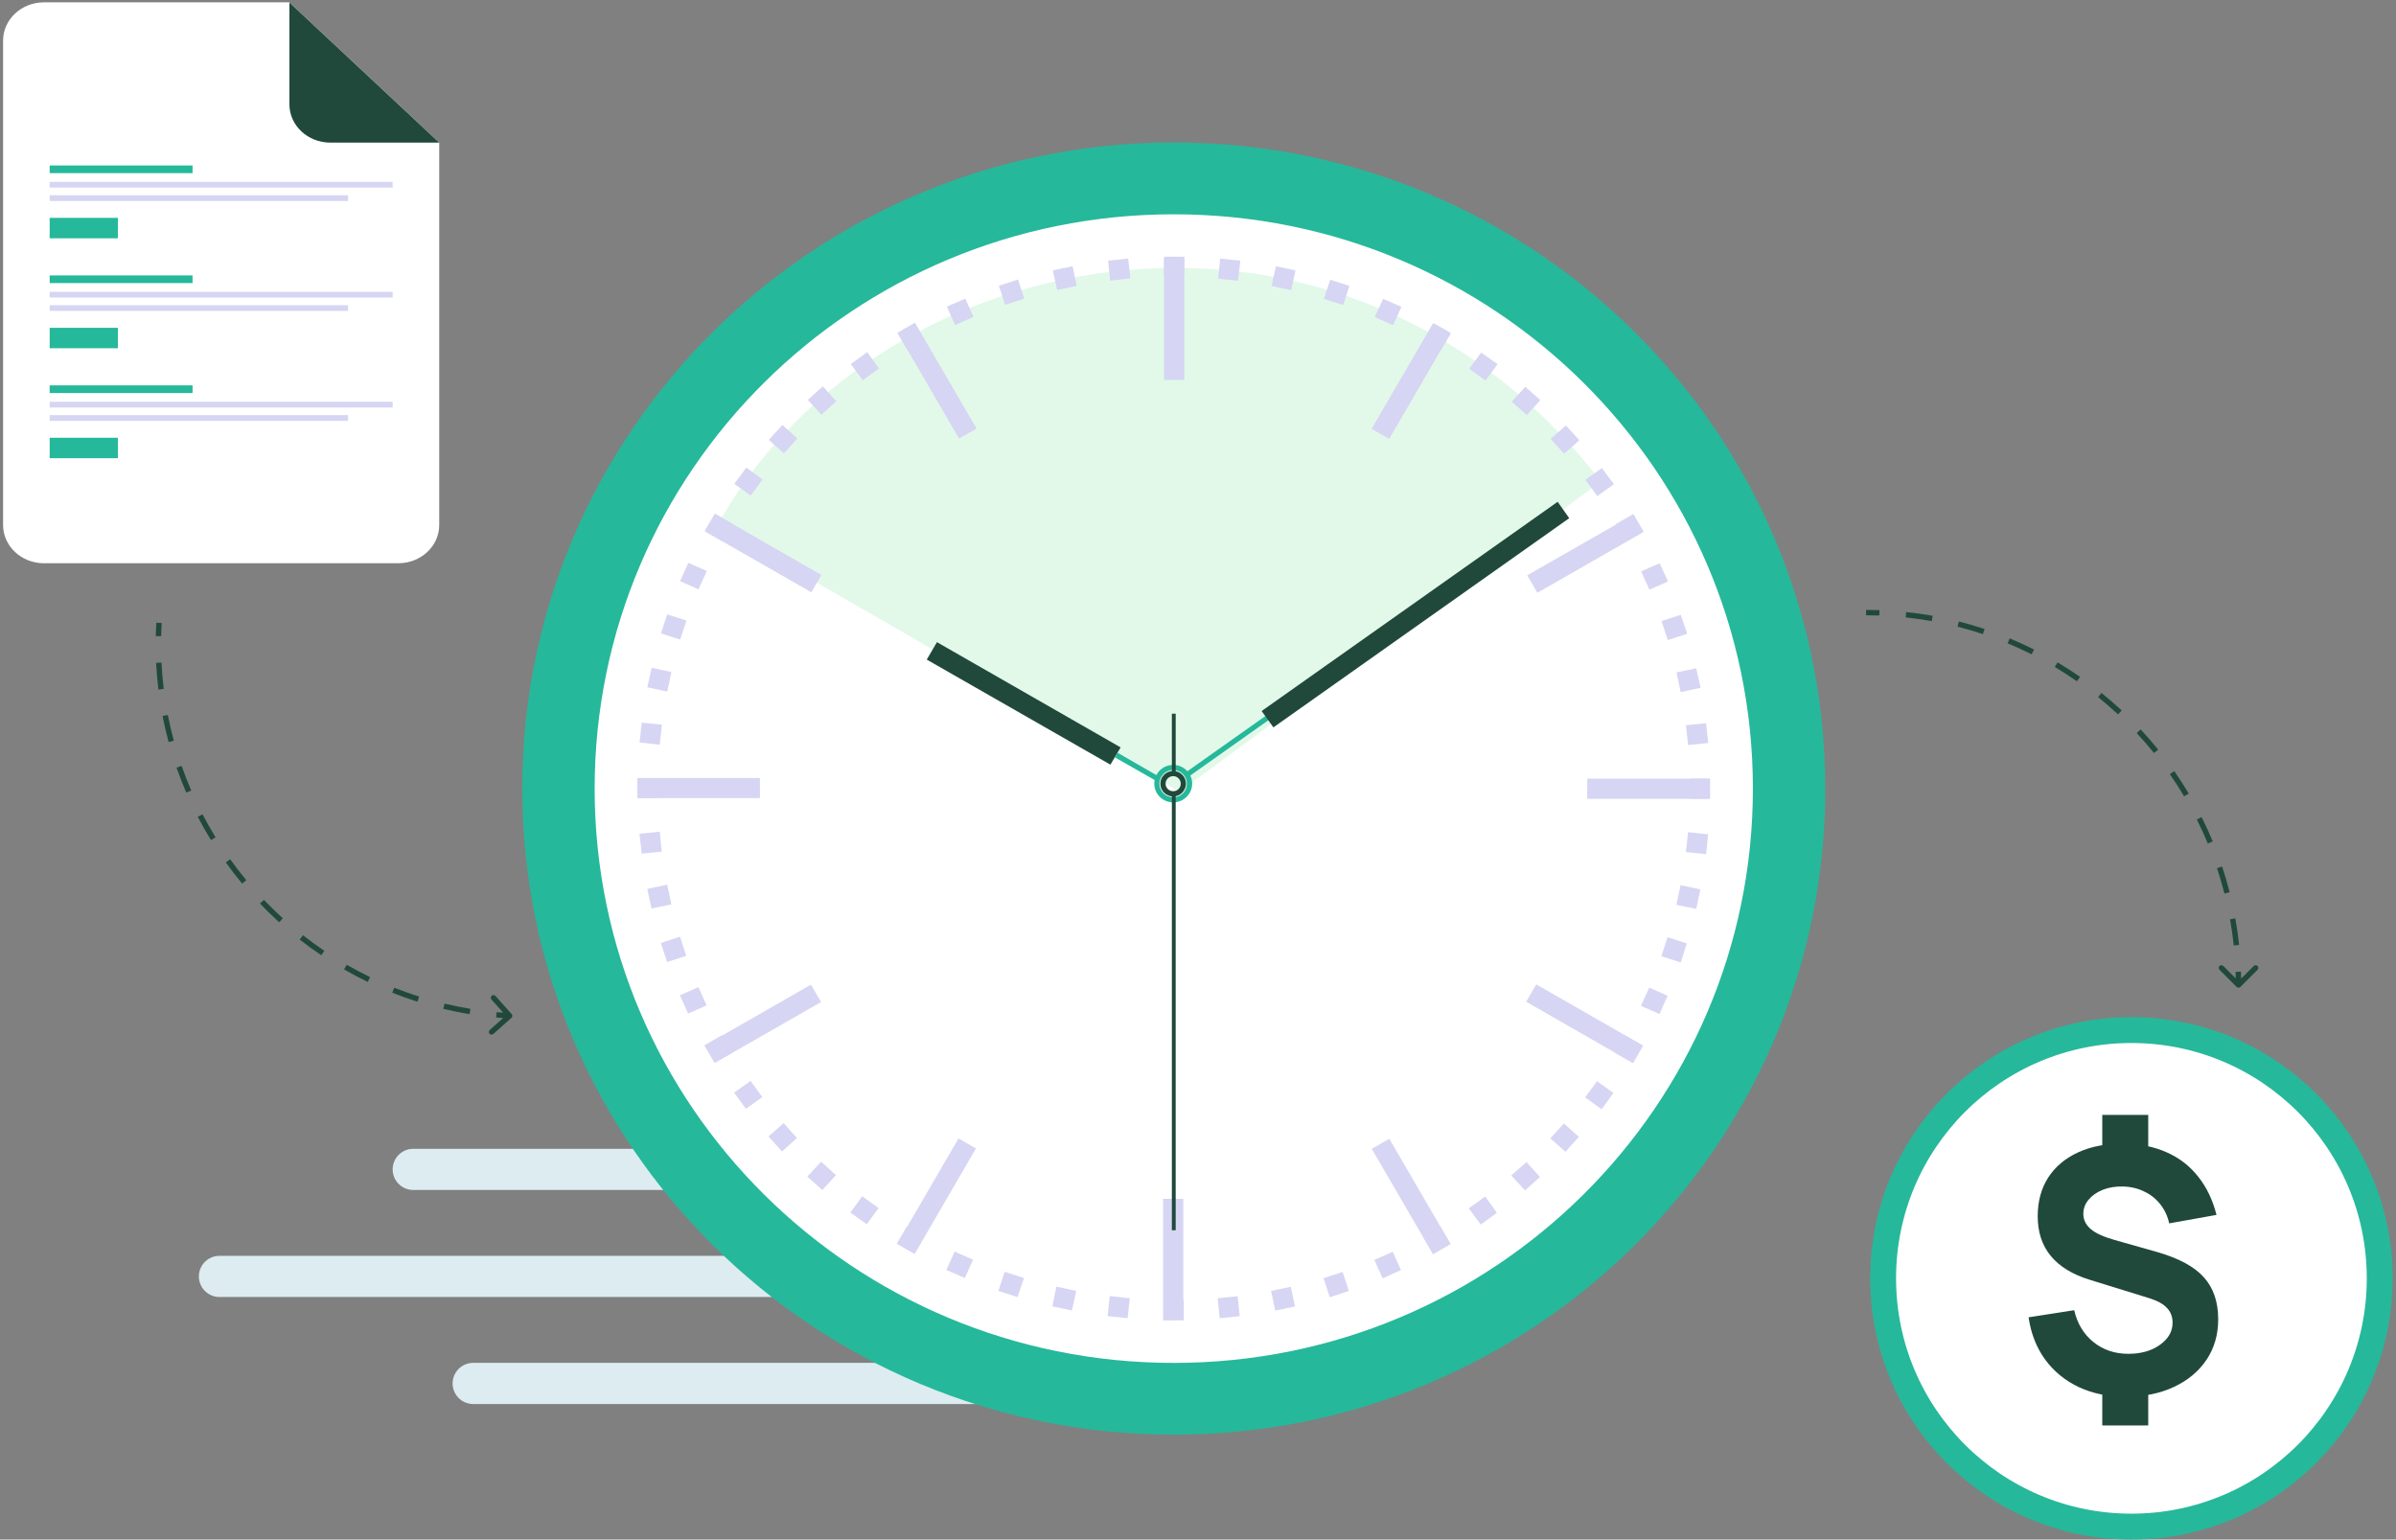 <?xml version="1.0" encoding="UTF-8"?> <svg xmlns="http://www.w3.org/2000/svg" width="582" height="374" viewBox="0 0 582 374" fill="none"><rect x="0" y="0" width="582" height="374" fill="#808080" stroke="none"/><line x1="100.374" y1="284.078" x2="218.522" y2="284.078" stroke="#DCECF1" stroke-width="10" stroke-linecap="round"></line><line x1="114.937" y1="336.078" x2="258.345" y2="336.078" stroke="#DCECF1" stroke-width="10" stroke-linecap="round"></line><line x1="53.305" y1="310.078" x2="236.383" y2="310.078" stroke="#DCECF1" stroke-width="10" stroke-linecap="round"></line><path d="M124.229 247.265C124.498 247.024 124.522 246.611 124.281 246.342L120.363 241.95C120.123 241.68 119.709 241.657 119.44 241.897C119.17 242.138 119.147 242.551 119.387 242.82L122.87 246.724L118.966 250.207C118.697 250.448 118.673 250.861 118.914 251.131C119.154 251.4 119.567 251.424 119.837 251.183L124.229 247.265ZM123.831 246.124C122.757 246.063 121.689 245.983 120.627 245.885L120.507 247.187C121.584 247.287 122.667 247.368 123.756 247.43L123.831 246.124ZM114.27 245.071C112.146 244.722 110.049 244.299 107.981 243.806L107.677 245.078C109.775 245.579 111.903 246.008 114.058 246.362L114.27 245.071ZM101.805 242.095C99.757 241.448 97.742 240.729 95.762 239.943L95.279 241.159C97.288 241.957 99.332 242.685 101.411 243.342L101.805 242.095ZM89.894 237.364C87.963 236.432 86.072 235.432 84.224 234.369L83.572 235.503C85.447 236.582 87.366 237.596 89.325 238.542L89.894 237.364ZM78.783 230.977C77.008 229.779 75.278 228.521 73.598 227.204L72.791 228.233C74.496 229.569 76.251 230.846 78.052 232.061L78.783 230.977ZM68.695 223.072C67.109 221.636 65.576 220.145 64.097 218.602L63.153 219.506C64.653 221.072 66.208 222.585 67.817 224.041L68.695 223.072ZM59.828 213.817C58.463 212.173 57.156 210.48 55.91 208.741L54.846 209.503C56.111 211.267 57.437 212.984 58.822 214.652L59.828 213.817ZM52.361 203.4C51.244 201.581 50.19 199.72 49.202 197.82L48.041 198.424C49.044 200.351 50.113 202.239 51.247 204.085L52.361 203.4ZM46.449 192.03C45.603 190.072 44.825 188.08 44.118 186.056L42.883 186.487C43.6 188.541 44.39 190.563 45.248 192.549L46.449 192.03ZM42.222 179.932C41.666 177.877 41.181 175.793 40.77 173.685L39.486 173.935C39.903 176.074 40.395 178.188 40.959 180.274L42.222 179.932ZM39.772 167.354C39.517 165.244 39.335 163.112 39.23 160.962L37.923 161.026C38.03 163.207 38.215 165.37 38.474 167.512L39.772 167.354ZM39.143 154.554C39.166 153.487 39.208 152.417 39.27 151.344L37.964 151.269C37.902 152.358 37.859 153.443 37.835 154.525L39.143 154.554Z" fill="#20493C"></path><path d="M543.288 239.75C543.543 240.005 543.957 240.005 544.212 239.75L548.374 235.588C548.63 235.333 548.63 234.919 548.374 234.663C548.119 234.408 547.705 234.408 547.449 234.663L543.75 238.363L540.051 234.663C539.795 234.408 539.381 234.408 539.126 234.663C538.87 234.919 538.87 235.333 539.126 235.588L543.288 239.75ZM453.28 149.471C454.355 149.471 455.426 149.49 456.492 149.527L456.538 148.22C455.456 148.182 454.37 148.163 453.28 148.163L453.28 149.471ZM462.885 149.979C465.025 150.206 467.143 150.509 469.236 150.884L469.467 149.597C467.344 149.216 465.195 148.909 463.023 148.678L462.885 149.979ZM475.499 152.241C477.581 152.77 479.633 153.373 481.654 154.045L482.067 152.804C480.017 152.122 477.934 151.51 475.822 150.973L475.499 152.241ZM487.66 156.286C489.641 157.107 491.585 157.998 493.492 158.954L494.078 157.784C492.144 156.814 490.171 155.911 488.161 155.078L487.66 156.286ZM499.116 162.031C500.957 163.126 502.755 164.284 504.507 165.503L505.254 164.429C503.476 163.192 501.652 162.017 499.785 160.907L499.116 162.031ZM509.638 169.35C511.302 170.693 512.918 172.094 514.482 173.551L515.374 172.594C513.787 171.116 512.148 169.694 510.459 168.332L509.638 169.35ZM519.016 178.085C520.473 179.649 521.874 181.265 523.218 182.929L524.236 182.108C522.873 180.419 521.451 178.78 519.973 177.194L519.016 178.085ZM527.064 188.06C528.283 189.812 529.442 191.61 530.536 193.451L531.66 192.783C530.55 190.915 529.375 189.091 528.138 187.313L527.064 188.06ZM533.614 199.076C534.57 200.982 535.46 202.927 536.281 204.907L537.489 204.406C536.656 202.396 535.753 200.423 534.783 198.489L533.614 199.076ZM538.522 210.913C539.194 212.934 539.797 214.986 540.327 217.068L541.594 216.745C541.057 214.633 540.445 212.55 539.763 210.5L538.522 210.913ZM541.683 223.331C542.058 225.424 542.361 227.542 542.588 229.682L543.889 229.544C543.658 227.372 543.351 225.224 542.97 223.1L541.683 223.331ZM543.04 236.075C543.077 237.141 543.096 238.212 543.096 239.287L544.404 239.287C544.404 238.197 544.385 237.111 544.347 236.029L543.04 236.075Z" fill="#20493C"></path><g clip-path="url(#clip0_889_2740)"><path d="M443.375 191.568C443.375 278.247 372.516 348.521 285.114 348.521C197.713 348.521 126.854 278.247 126.854 191.568C126.854 104.889 197.7 34.615 285.101 34.615C372.502 34.615 443.362 104.889 443.362 191.568H443.375Z" fill="#26B89A"></path><path d="M425.787 191.568C425.787 268.625 362.801 331.09 285.102 331.09C207.403 331.09 144.443 268.611 144.443 191.568C144.443 114.524 207.416 52.059 285.102 52.059C362.788 52.059 425.787 114.524 425.787 191.568Z" fill="white"></path><path d="M286.913 63.481C286.262 63.481 285.611 63.532 284.96 63.532V193.08H415.407C415.307 121.478 357.82 63.481 286.913 63.481Z" fill="white"></path><path d="M175.204 125.928C174.879 126.492 174.597 127.081 174.272 127.645L286.512 192.335L388.884 116.973C327.084 36.862 214.871 57.102 175.204 125.928Z" fill="url(#paint0_linear_889_2740)"></path><path d="M287.672 62.364H282.755V67.228H287.672V62.364Z" fill="#D6D5F3"></path><path d="M287.672 62.745H282.755V92.296H287.672V62.745Z" fill="#D6D5F3"></path><path d="M237.224 104.113L232.956 106.532L218.084 80.978L222.312 78.546L237.224 104.113Z" fill="#D6D5F3"></path><path d="M199.515 139.671L197.076 143.877L171.27 129.102L173.761 124.882L199.515 139.671Z" fill="#D6D5F3"></path><path d="M184.577 189.004L184.59 193.881H154.82V189.004H184.577Z" fill="#D6D5F3"></path><path d="M196.983 239.206L199.449 243.412L173.655 258.187L171.203 253.968L196.983 239.206Z" fill="#D6D5F3"></path><path d="M232.837 276.551L237.052 278.996L222.194 304.576L217.952 302.131L232.837 276.551Z" fill="#D6D5F3"></path><path d="M287.434 291.234H282.517V320.745H287.434V291.234Z" fill="#D6D5F3"></path><path d="M333.202 279.088L337.47 276.643L352.355 302.223L348.087 304.642L333.202 279.088Z" fill="#D6D5F3"></path><path d="M373.171 239.14L370.717 243.35L396.525 258.146L398.979 253.935L373.171 239.14Z" fill="#D6D5F3"></path><path d="M385.543 194.052V189.162H415.3L415.273 194.039L385.543 194.052Z" fill="#D6D5F3"></path><path d="M373.429 144.009L370.964 139.763L396.757 125.014L399.21 129.234L373.429 144.009Z" fill="#D6D5F3"></path><path d="M348.046 78.611L333.165 104.182L337.436 106.627L352.316 81.055L348.046 78.611Z" fill="#D6D5F3"></path><path d="M274.563 67.649L269.658 68.161L269.168 63.324L274.046 62.811L274.563 67.649Z" fill="#D6D5F3"></path><path d="M261.547 69.423L256.776 70.448L255.729 65.677L260.527 64.678L261.547 69.423Z" fill="#D6D5F3"></path><path d="M247.29 67.915L242.627 69.42L244.149 74.058L248.812 72.552L247.29 67.915Z" fill="#D6D5F3"></path><path d="M236.455 76.969L231.989 78.967L230.014 74.484L234.48 72.539L236.455 76.969Z" fill="#D6D5F3"></path><path d="M224.645 82.647L220.43 85.066L217.965 80.846L222.22 78.414L224.645 82.647Z" fill="#D6D5F3"></path><path d="M213.512 89.509L209.562 92.361L206.659 88.431L210.649 85.552L213.512 89.509Z" fill="#D6D5F3"></path><path d="M203.159 97.488L199.514 100.748L196.214 97.133L199.872 93.86L203.159 97.488Z" fill="#D6D5F3"></path><path d="M193.695 106.506L190.408 110.121L186.763 106.861L190.05 103.246L193.695 106.506Z" fill="#D6D5F3"></path><path d="M185.24 116.469L182.324 120.4L178.388 117.521L181.277 113.591L185.24 116.469Z" fill="#D6D5F3"></path><path d="M177.857 127.222L175.418 131.442L171.163 128.997L173.628 124.777L177.857 127.222Z" fill="#D6D5F3"></path><path d="M167.218 136.726L165.201 141.174L169.662 143.163L171.679 138.715L167.218 136.726Z" fill="#D6D5F3"></path><path d="M162.066 149.248L160.553 153.86L165.216 155.365L166.729 150.752L162.066 149.248Z" fill="#D6D5F3"></path><path d="M163.091 163.253L162.071 167.998L157.246 166.973L158.293 162.228L163.091 163.253Z" fill="#D6D5F3"></path><path d="M160.783 176.043L160.253 180.907L155.362 180.368L155.879 175.544L160.783 176.043Z" fill="#D6D5F3"></path><path d="M159.804 189.031V193.894H154.913L154.899 189.031H159.804Z" fill="#D6D5F3"></path><path d="M160.255 202.044L160.746 206.882L155.881 207.368L155.338 202.544L160.255 202.044Z" fill="#D6D5F3"></path><path d="M162.07 214.927L163.077 219.698L158.253 220.697L157.219 215.939L162.07 214.927Z" fill="#D6D5F3"></path><path d="M165.184 227.546L166.682 232.186L162.043 233.698L160.519 229.071L165.184 227.546Z" fill="#D6D5F3"></path><path d="M169.653 239.797L171.641 244.24L167.148 246.199L165.146 241.782L169.653 239.797Z" fill="#D6D5F3"></path><path d="M175.338 251.51L177.79 255.729L173.549 258.148L171.097 253.941L175.338 251.51Z" fill="#D6D5F3"></path><path d="M182.31 262.578L185.173 266.508L181.183 269.348L178.32 265.43L182.31 262.578Z" fill="#D6D5F3"></path><path d="M190.343 272.831L193.591 276.459L189.959 279.719L186.672 276.091L190.343 272.831Z" fill="#D6D5F3"></path><path d="M199.449 282.217L203.054 285.477L199.753 289.078L196.108 285.831L199.449 282.217Z" fill="#D6D5F3"></path><path d="M209.441 290.616L213.418 293.482L210.541 297.399L206.552 294.56L209.441 290.616Z" fill="#D6D5F3"></path><path d="M220.324 297.899L224.565 300.344L222.087 304.55L217.832 302.131L220.324 297.899Z" fill="#D6D5F3"></path><path d="M231.897 304.038L236.364 306.023L234.362 310.466L229.869 308.507L231.897 304.038Z" fill="#D6D5F3"></path><path d="M244.037 308.954L248.716 310.466L247.165 315.093L242.513 313.594L244.037 308.954Z" fill="#D6D5F3"></path><path d="M256.603 312.555L261.428 313.594L260.38 318.366L255.622 317.34L256.603 312.555Z" fill="#D6D5F3"></path><path d="M269.553 314.856L274.43 315.382L273.9 320.219L269.049 319.733L269.553 314.856Z" fill="#D6D5F3"></path><path d="M282.647 315.789L287.538 315.816V320.679L282.647 320.692V315.789Z" fill="#D6D5F3"></path><path d="M295.77 315.382L300.621 314.895L301.138 319.733L296.273 320.232L295.77 315.382Z" fill="#D6D5F3"></path><path d="M308.746 313.594L313.531 312.608L314.565 317.367L309.767 318.392L308.746 313.594Z" fill="#D6D5F3"></path><path d="M321.498 310.505L326.137 308.993L327.635 313.62L323.009 315.132L321.498 310.505Z" fill="#D6D5F3"></path><path d="M333.838 306.062L338.305 304.103L340.293 308.546L335.839 310.544L333.838 306.062Z" fill="#D6D5F3"></path><path d="M345.634 300.383L349.875 297.978L352.327 302.184L348.086 304.642L345.634 300.383Z" fill="#D6D5F3"></path><path d="M356.768 293.534L360.757 290.682L363.607 294.626L359.684 297.478L356.768 293.534Z" fill="#D6D5F3"></path><path d="M367.107 285.555L370.792 282.295L374.053 285.923L370.434 289.183L367.107 285.555Z" fill="#D6D5F3"></path><path d="M376.583 276.538L379.883 272.923L383.515 276.183L380.255 279.798L376.583 276.538Z" fill="#D6D5F3"></path><path d="M385.04 266.587L387.93 262.657L391.906 265.522L389.03 269.466L385.04 266.587Z" fill="#D6D5F3"></path><path d="M392.396 255.834L394.875 251.615L399.117 254.047L396.704 258.253L392.396 255.834Z" fill="#D6D5F3"></path><path d="M398.586 244.359L400.614 239.916L405.067 241.901L403.106 246.33L398.586 244.359Z" fill="#D6D5F3"></path><path d="M403.544 232.291L405.068 227.677L409.721 229.189L408.263 233.803L403.544 232.291Z" fill="#D6D5F3"></path><path d="M407.202 219.803L408.223 215.032L413.021 216.07L412.027 220.802L407.202 219.803Z" fill="#D6D5F3"></path><path d="M409.522 207L410.039 202.163L414.904 202.675L414.427 207.486L409.522 207Z" fill="#D6D5F3"></path><path d="M410.463 194.026V189.162H415.38L415.407 194.026H410.463Z" fill="#D6D5F3"></path><path d="M410.053 180.999L409.522 176.175L414.413 175.688L414.93 180.486L410.053 180.999Z" fill="#D6D5F3"></path><path d="M408.236 168.13L407.242 163.345L412.027 162.359L413.088 167.091L408.236 168.13Z" fill="#D6D5F3"></path><path d="M405.123 155.484L403.585 150.857L408.264 149.359L409.828 153.96L405.123 155.484Z" fill="#D6D5F3"></path><path d="M400.641 143.246L398.64 138.803L403.146 136.831L405.161 141.248L400.641 143.246Z" fill="#D6D5F3"></path><path d="M394.915 131.547L392.463 127.341L396.731 124.896L399.21 129.089L394.915 131.547Z" fill="#D6D5F3"></path><path d="M387.997 120.505L385.107 116.562L389.11 113.696L392.013 117.613L387.997 120.505Z" fill="#D6D5F3"></path><path d="M379.95 110.212L376.649 106.624L380.361 103.351L383.635 106.939L379.95 110.212Z" fill="#D6D5F3"></path><path d="M370.858 100.84L367.199 97.593L370.513 93.965L374.171 97.199L370.858 100.84Z" fill="#D6D5F3"></path><path d="M360.837 92.466L356.86 89.588L359.79 85.644L363.753 88.47L360.837 92.466Z" fill="#D6D5F3"></path><path d="M349.968 85.145L345.727 82.713L348.192 78.493L352.433 80.899L349.968 85.145Z" fill="#D6D5F3"></path><path d="M338.397 79.006L333.93 77.034L335.958 72.591L340.411 74.537L338.397 79.006Z" fill="#D6D5F3"></path><path d="M326.256 74.103L321.577 72.618L323.128 67.964L327.78 69.45L326.256 74.103Z" fill="#D6D5F3"></path><path d="M313.65 70.475L308.865 69.476L309.926 64.691L314.684 65.677L313.65 70.475Z" fill="#D6D5F3"></path><path d="M300.739 68.201L295.875 67.715L296.392 62.825L301.27 63.324L300.739 68.201Z" fill="#D6D5F3"></path><path d="M272.204 181.564L269.726 185.758L225.11 160.23L227.589 155.997L272.204 181.564Z" fill="#20493C"></path><path d="M281.059 189.833L270.8 183.983L271.449 182.853L281.695 188.755L281.059 189.833Z" fill="#26B89A"></path><path d="M288.76 188.65L288.018 187.638L308.867 172.889L309.583 173.914L288.76 188.65Z" fill="#26B89A"></path><path d="M284.982 194.92C282.424 194.92 280.383 192.869 280.383 190.372C280.383 187.874 282.424 185.823 284.982 185.823C287.54 185.823 289.582 187.887 289.582 190.372C289.582 192.856 287.514 194.92 284.982 194.92ZM284.982 187.059C283.127 187.059 281.629 188.558 281.629 190.372C281.629 192.186 283.127 193.671 284.982 193.671C286.838 193.671 288.296 192.186 288.296 190.372C288.296 188.558 286.811 187.059 284.982 187.059Z" fill="#26B89A"></path><path d="M284.981 193.487C283.258 193.487 281.84 192.094 281.84 190.385C281.84 188.676 283.258 187.296 284.981 187.296C286.704 187.296 288.083 188.676 288.083 190.385C288.083 192.094 286.678 193.487 284.981 193.487ZM284.981 188.544C283.934 188.544 283.126 189.386 283.126 190.385C283.126 191.384 283.947 192.212 284.981 192.212C286.015 192.212 286.81 191.397 286.81 190.385C286.81 189.373 285.989 188.544 284.981 188.544Z" fill="#20493C"></path><path d="M285.578 193.08H284.65V298.858H285.578V193.08Z" fill="#20493C"></path><path d="M285.578 173.375H284.65V187.927H285.578V173.375Z" fill="#20493C"></path><path d="M309.317 176.701L306.454 172.731L378.361 121.899L381.171 125.882L309.317 176.701Z" fill="#20493C"></path></g><path d="M106.689 127.536C106.689 132.658 102.253 136.831 96.749 136.831H10.691C5.206 136.831 0.75 132.678 0.75 127.536V9.862C0.75 4.74 5.186 0.566 10.691 0.566H70.274L106.689 34.623V127.516V127.536Z" fill="white"></path><path d="M70.3 0.587V25.347C70.3 30.469 74.736 34.643 80.221 34.643H106.696L70.28 0.587H70.3Z" fill="#20493C"></path><circle cx="517.731" cy="310.544" r="60.312" fill="white" stroke="#26B89A" stroke-width="6.286"></circle><path d="M510.65 346.285V336.432H521.816V346.285H510.65ZM510.65 280.685V270.833H521.816V280.685H510.65ZM516.315 339.306C512.073 339.306 508.283 338.526 504.944 336.966C501.605 335.379 498.882 333.148 496.775 330.275C494.668 327.374 493.327 323.953 492.752 320.012L503.836 318.288C504.574 321.517 506.121 324.09 508.474 326.005C510.855 327.921 513.688 328.879 516.972 328.879C520.064 328.879 522.623 328.154 524.648 326.703C526.701 325.253 527.727 323.46 527.727 321.326C527.727 319.875 527.276 318.685 526.372 317.754C525.497 316.796 524.115 316.016 522.226 315.414L507.612 310.899C499.183 308.299 494.969 303.154 494.969 295.464C494.969 291.851 495.817 288.718 497.514 286.063C499.238 283.408 501.66 281.369 504.78 279.946C507.927 278.496 511.635 277.784 515.905 277.812C519.818 277.866 523.294 278.578 526.331 279.946C529.369 281.287 531.901 283.244 533.926 285.817C535.978 288.362 537.47 291.468 538.4 295.135L526.906 297.188C526.523 295.436 525.811 293.904 524.771 292.59C523.732 291.249 522.432 290.209 520.872 289.47C519.339 288.704 517.629 288.293 515.74 288.239C513.934 288.184 512.292 288.444 510.814 289.019C509.364 289.593 508.201 290.401 507.325 291.441C506.476 292.453 506.052 293.603 506.052 294.889C506.052 296.312 506.654 297.543 507.859 298.583C509.063 299.596 510.978 300.472 513.606 301.211L524.033 304.166C529.26 305.672 533.023 307.71 535.322 310.283C537.648 312.855 538.811 316.263 538.811 320.505C538.811 324.227 537.867 327.497 535.978 330.316C534.09 333.135 531.449 335.338 528.056 336.925C524.689 338.512 520.776 339.306 516.315 339.306Z" fill="#20493C"></path><g clip-path="url(#clip1_889_2740)"><path d="M46.775 40.203H12.065V42.063H46.775V40.203Z" fill="#26B89A"></path><path d="M95.374 44.183H12.065V45.573H95.374V44.183Z" fill="#D6D5F3"></path><path d="M84.544 47.433H12.065V48.833H84.544V47.433Z" fill="#D6D5F3"></path><path d="M28.634 52.923H12.065V57.883H28.634V52.923Z" fill="#26B89A"></path><path d="M24.895 54.703H15.815V56.103H24.895V54.703Z" fill="#26B89A"></path><path d="M46.775 66.913H12.065V68.773H46.775V66.913Z" fill="#26B89A"></path><path d="M95.374 70.893H12.065V72.283H95.374V70.893Z" fill="#D6D5F3"></path><path d="M84.544 74.143H12.065V75.543H84.544V74.143Z" fill="#D6D5F3"></path><path d="M28.634 79.633H12.065V84.593H28.634V79.633Z" fill="#26B89A"></path><path d="M24.895 81.413H15.815V82.813H24.895V81.413Z" fill="#26B89A"></path><path d="M46.775 93.623H12.065V95.483H46.775V93.623Z" fill="#26B89A"></path><path d="M95.374 97.603H12.065V98.993H95.374V97.603Z" fill="#D6D5F3"></path><path d="M84.544 100.853H12.065V102.253H84.544V100.853Z" fill="#D6D5F3"></path><path d="M28.634 106.343H12.065V111.303H28.634V106.343Z" fill="#26B89A"></path><path d="M24.895 108.123H15.815V109.523H24.895V108.123Z" fill="#26B89A"></path></g><defs><linearGradient id="paint0_linear_889_2740" x1="189.872" y1="148.446" x2="164.713" y2="194.571" gradientUnits="userSpaceOnUse"><stop stop-color="#E2F9E9"></stop><stop offset="1" stop-color="#E2F9E9" stop-opacity="0"></stop></linearGradient><clipPath id="clip0_889_2740"><rect width="316.522" height="313.906" fill="white" transform="translate(126.854 34.615)"></rect></clipPath><clipPath id="clip1_889_2740"><rect width="83.31" height="71.1" fill="white" transform="translate(12.065 40.203)"></rect></clipPath></defs></svg> 